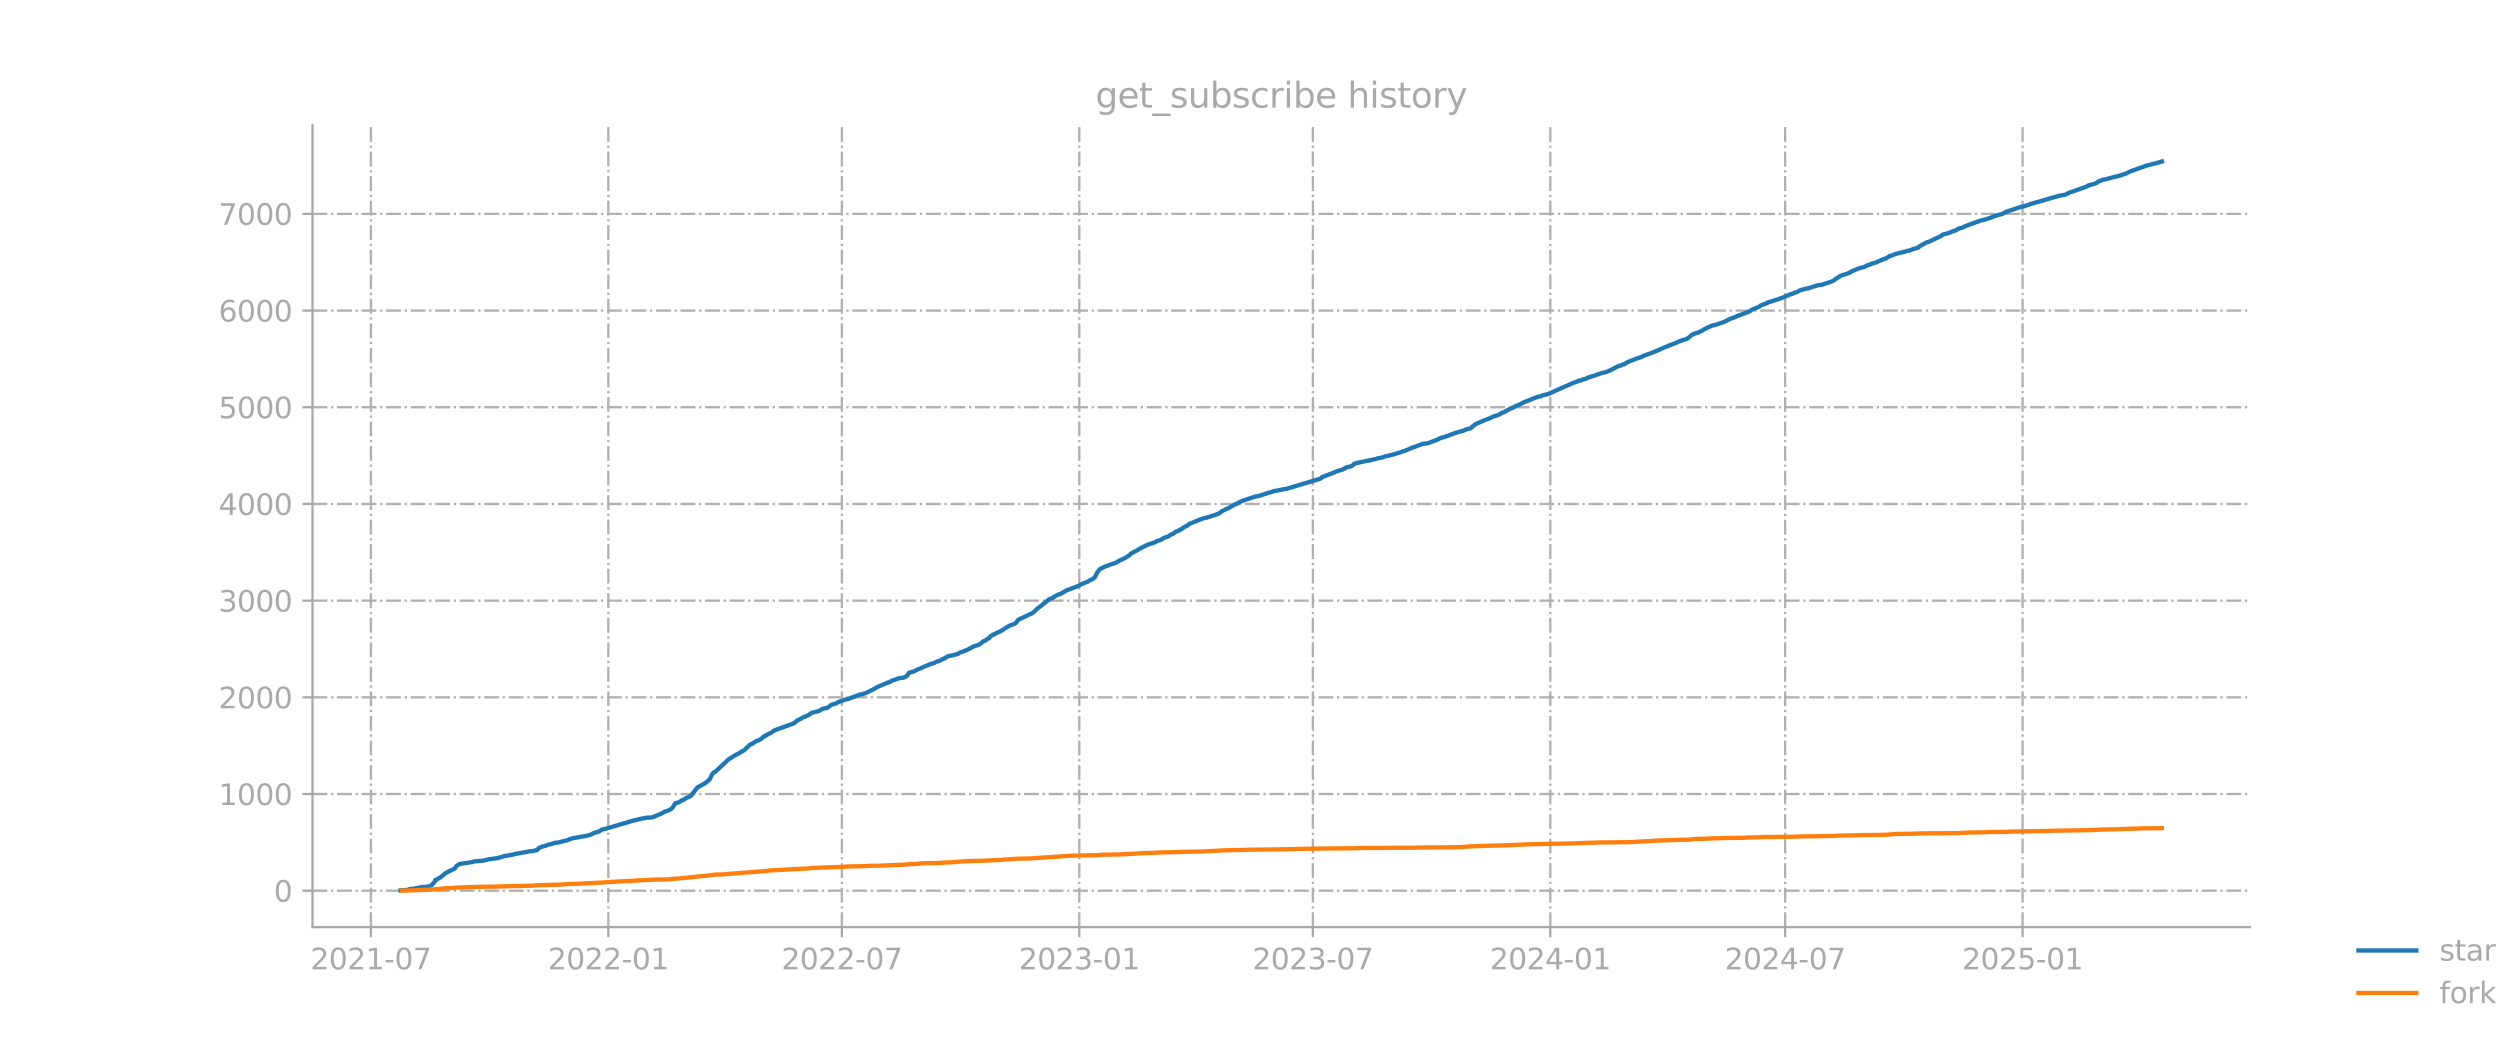 <?xml version="1.0" encoding="utf-8" standalone="no"?>
<!DOCTYPE svg PUBLIC "-//W3C//DTD SVG 1.1//EN"
  "http://www.w3.org/Graphics/SVG/1.1/DTD/svg11.dtd">
<svg xmlns:xlink="http://www.w3.org/1999/xlink" width="864pt" height="360pt" viewBox="0 0 864 360" xmlns="http://www.w3.org/2000/svg" version="1.1">
 <defs>
  <style type="text/css">*{stroke-linejoin: round; stroke-linecap: butt}</style>
 </defs>
 <g id="figure_1">
  <g id="patch_1">
   <path d="M 0 360 
L 864 360 
L 864 0 
L 0 0 
L 0 360 
z
" style="fill: none; opacity: 0"/>
  </g>
  <g id="axes_1">
   <g id="patch_2">
    <path d="M 108 320.4 
L 777.6 320.4 
L 777.6 43.2 
L 108 43.2 
L 108 320.4 
z
" style="fill: none; opacity: 0"/>
   </g>
   <g id="matplotlib.axis_1">
    <g id="xtick_1">
     <g id="line2d_1">
      <path d="M 128.179 320.4 
L 128.179 43.2 
" clip-path="url(#p63f0dd2fdf)" style="fill: none; stroke-dasharray: 5.12,1.28,0.8,1.28; stroke-dashoffset: 0; stroke: #b0b0b0; stroke-width: 0.8"/>
     </g>
     <g id="line2d_2">
      <defs>
       <path id="m0b7cd60c3d" d="M 0 0 
L 0 3.5 
" style="stroke: #a9a9a9; stroke-width: 0.8"/>
      </defs>
      <g>
       <use xlink:href="#m0b7cd60c3d" x="128.179" y="320.4" style="fill: #a9a9a9; stroke: #a9a9a9; stroke-width: 0.8"/>
      </g>
     </g>
     <g id="text_1">
      <!-- 2021-07 -->
      <g style="fill: #a9a9a9" transform="translate(107.288 334.998) scale(0.1 -0.1)">
       <defs>
        <path id="DejaVuSans-32" d="M 1228 531 
L 3431 531 
L 3431 0 
L 469 0 
L 469 531 
Q 828 903 1448 1529 
Q 2069 2156 2228 2338 
Q 2531 2678 2651 2914 
Q 2772 3150 2772 3378 
Q 2772 3750 2511 3984 
Q 2250 4219 1831 4219 
Q 1534 4219 1204 4116 
Q 875 4013 500 3803 
L 500 4441 
Q 881 4594 1212 4672 
Q 1544 4750 1819 4750 
Q 2544 4750 2975 4387 
Q 3406 4025 3406 3419 
Q 3406 3131 3298 2873 
Q 3191 2616 2906 2266 
Q 2828 2175 2409 1742 
Q 1991 1309 1228 531 
z
" transform="scale(0.016)"/>
        <path id="DejaVuSans-30" d="M 2034 4250 
Q 1547 4250 1301 3770 
Q 1056 3291 1056 2328 
Q 1056 1369 1301 889 
Q 1547 409 2034 409 
Q 2525 409 2770 889 
Q 3016 1369 3016 2328 
Q 3016 3291 2770 3770 
Q 2525 4250 2034 4250 
z
M 2034 4750 
Q 2819 4750 3233 4129 
Q 3647 3509 3647 2328 
Q 3647 1150 3233 529 
Q 2819 -91 2034 -91 
Q 1250 -91 836 529 
Q 422 1150 422 2328 
Q 422 3509 836 4129 
Q 1250 4750 2034 4750 
z
" transform="scale(0.016)"/>
        <path id="DejaVuSans-31" d="M 794 531 
L 1825 531 
L 1825 4091 
L 703 3866 
L 703 4441 
L 1819 4666 
L 2450 4666 
L 2450 531 
L 3481 531 
L 3481 0 
L 794 0 
L 794 531 
z
" transform="scale(0.016)"/>
        <path id="DejaVuSans-2d" d="M 313 2009 
L 1997 2009 
L 1997 1497 
L 313 1497 
L 313 2009 
z
" transform="scale(0.016)"/>
        <path id="DejaVuSans-37" d="M 525 4666 
L 3525 4666 
L 3525 4397 
L 1831 0 
L 1172 0 
L 2766 4134 
L 525 4134 
L 525 4666 
z
" transform="scale(0.016)"/>
       </defs>
       <use xlink:href="#DejaVuSans-32"/>
       <use xlink:href="#DejaVuSans-30" transform="translate(63.623 0)"/>
       <use xlink:href="#DejaVuSans-32" transform="translate(127.246 0)"/>
       <use xlink:href="#DejaVuSans-31" transform="translate(190.869 0)"/>
       <use xlink:href="#DejaVuSans-2d" transform="translate(254.492 0)"/>
       <use xlink:href="#DejaVuSans-30" transform="translate(290.576 0)"/>
       <use xlink:href="#DejaVuSans-37" transform="translate(354.199 0)"/>
      </g>
     </g>
    </g>
    <g id="xtick_2">
     <g id="line2d_3">
      <path d="M 210.235 320.4 
L 210.235 43.2 
" clip-path="url(#p63f0dd2fdf)" style="fill: none; stroke-dasharray: 5.12,1.28,0.8,1.28; stroke-dashoffset: 0; stroke: #b0b0b0; stroke-width: 0.8"/>
     </g>
     <g id="line2d_4">
      <g>
       <use xlink:href="#m0b7cd60c3d" x="210.235" y="320.4" style="fill: #a9a9a9; stroke: #a9a9a9; stroke-width: 0.8"/>
      </g>
     </g>
     <g id="text_2">
      <!-- 2022-01 -->
      <g style="fill: #a9a9a9" transform="translate(189.344 334.998) scale(0.1 -0.1)">
       <use xlink:href="#DejaVuSans-32"/>
       <use xlink:href="#DejaVuSans-30" transform="translate(63.623 0)"/>
       <use xlink:href="#DejaVuSans-32" transform="translate(127.246 0)"/>
       <use xlink:href="#DejaVuSans-32" transform="translate(190.869 0)"/>
       <use xlink:href="#DejaVuSans-2d" transform="translate(254.492 0)"/>
       <use xlink:href="#DejaVuSans-30" transform="translate(290.576 0)"/>
       <use xlink:href="#DejaVuSans-31" transform="translate(354.199 0)"/>
      </g>
     </g>
    </g>
    <g id="xtick_3">
     <g id="line2d_5">
      <path d="M 290.953 320.4 
L 290.953 43.2 
" clip-path="url(#p63f0dd2fdf)" style="fill: none; stroke-dasharray: 5.12,1.28,0.8,1.28; stroke-dashoffset: 0; stroke: #b0b0b0; stroke-width: 0.8"/>
     </g>
     <g id="line2d_6">
      <g>
       <use xlink:href="#m0b7cd60c3d" x="290.953" y="320.4" style="fill: #a9a9a9; stroke: #a9a9a9; stroke-width: 0.8"/>
      </g>
     </g>
     <g id="text_3">
      <!-- 2022-07 -->
      <g style="fill: #a9a9a9" transform="translate(270.061 334.998) scale(0.1 -0.1)">
       <use xlink:href="#DejaVuSans-32"/>
       <use xlink:href="#DejaVuSans-30" transform="translate(63.623 0)"/>
       <use xlink:href="#DejaVuSans-32" transform="translate(127.246 0)"/>
       <use xlink:href="#DejaVuSans-32" transform="translate(190.869 0)"/>
       <use xlink:href="#DejaVuSans-2d" transform="translate(254.492 0)"/>
       <use xlink:href="#DejaVuSans-30" transform="translate(290.576 0)"/>
       <use xlink:href="#DejaVuSans-37" transform="translate(354.199 0)"/>
      </g>
     </g>
    </g>
    <g id="xtick_4">
     <g id="line2d_7">
      <path d="M 373.008 320.4 
L 373.008 43.2 
" clip-path="url(#p63f0dd2fdf)" style="fill: none; stroke-dasharray: 5.12,1.28,0.8,1.28; stroke-dashoffset: 0; stroke: #b0b0b0; stroke-width: 0.8"/>
     </g>
     <g id="line2d_8">
      <g>
       <use xlink:href="#m0b7cd60c3d" x="373.008" y="320.4" style="fill: #a9a9a9; stroke: #a9a9a9; stroke-width: 0.8"/>
      </g>
     </g>
     <g id="text_4">
      <!-- 2023-01 -->
      <g style="fill: #a9a9a9" transform="translate(352.117 334.998) scale(0.1 -0.1)">
       <defs>
        <path id="DejaVuSans-33" d="M 2597 2516 
Q 3050 2419 3304 2112 
Q 3559 1806 3559 1356 
Q 3559 666 3084 287 
Q 2609 -91 1734 -91 
Q 1441 -91 1130 -33 
Q 819 25 488 141 
L 488 750 
Q 750 597 1062 519 
Q 1375 441 1716 441 
Q 2309 441 2620 675 
Q 2931 909 2931 1356 
Q 2931 1769 2642 2001 
Q 2353 2234 1838 2234 
L 1294 2234 
L 1294 2753 
L 1863 2753 
Q 2328 2753 2575 2939 
Q 2822 3125 2822 3475 
Q 2822 3834 2567 4026 
Q 2313 4219 1838 4219 
Q 1578 4219 1281 4162 
Q 984 4106 628 3988 
L 628 4550 
Q 988 4650 1302 4700 
Q 1616 4750 1894 4750 
Q 2613 4750 3031 4423 
Q 3450 4097 3450 3541 
Q 3450 3153 3228 2886 
Q 3006 2619 2597 2516 
z
" transform="scale(0.016)"/>
       </defs>
       <use xlink:href="#DejaVuSans-32"/>
       <use xlink:href="#DejaVuSans-30" transform="translate(63.623 0)"/>
       <use xlink:href="#DejaVuSans-32" transform="translate(127.246 0)"/>
       <use xlink:href="#DejaVuSans-33" transform="translate(190.869 0)"/>
       <use xlink:href="#DejaVuSans-2d" transform="translate(254.492 0)"/>
       <use xlink:href="#DejaVuSans-30" transform="translate(290.576 0)"/>
       <use xlink:href="#DejaVuSans-31" transform="translate(354.199 0)"/>
      </g>
     </g>
    </g>
    <g id="xtick_5">
     <g id="line2d_9">
      <path d="M 453.726 320.4 
L 453.726 43.2 
" clip-path="url(#p63f0dd2fdf)" style="fill: none; stroke-dasharray: 5.12,1.28,0.8,1.28; stroke-dashoffset: 0; stroke: #b0b0b0; stroke-width: 0.8"/>
     </g>
     <g id="line2d_10">
      <g>
       <use xlink:href="#m0b7cd60c3d" x="453.726" y="320.4" style="fill: #a9a9a9; stroke: #a9a9a9; stroke-width: 0.8"/>
      </g>
     </g>
     <g id="text_5">
      <!-- 2023-07 -->
      <g style="fill: #a9a9a9" transform="translate(432.834 334.998) scale(0.1 -0.1)">
       <use xlink:href="#DejaVuSans-32"/>
       <use xlink:href="#DejaVuSans-30" transform="translate(63.623 0)"/>
       <use xlink:href="#DejaVuSans-32" transform="translate(127.246 0)"/>
       <use xlink:href="#DejaVuSans-33" transform="translate(190.869 0)"/>
       <use xlink:href="#DejaVuSans-2d" transform="translate(254.492 0)"/>
       <use xlink:href="#DejaVuSans-30" transform="translate(290.576 0)"/>
       <use xlink:href="#DejaVuSans-37" transform="translate(354.199 0)"/>
      </g>
     </g>
    </g>
    <g id="xtick_6">
     <g id="line2d_11">
      <path d="M 535.781 320.4 
L 535.781 43.2 
" clip-path="url(#p63f0dd2fdf)" style="fill: none; stroke-dasharray: 5.12,1.28,0.8,1.28; stroke-dashoffset: 0; stroke: #b0b0b0; stroke-width: 0.8"/>
     </g>
     <g id="line2d_12">
      <g>
       <use xlink:href="#m0b7cd60c3d" x="535.781" y="320.4" style="fill: #a9a9a9; stroke: #a9a9a9; stroke-width: 0.8"/>
      </g>
     </g>
     <g id="text_6">
      <!-- 2024-01 -->
      <g style="fill: #a9a9a9" transform="translate(514.89 334.998) scale(0.1 -0.1)">
       <defs>
        <path id="DejaVuSans-34" d="M 2419 4116 
L 825 1625 
L 2419 1625 
L 2419 4116 
z
M 2253 4666 
L 3047 4666 
L 3047 1625 
L 3713 1625 
L 3713 1100 
L 3047 1100 
L 3047 0 
L 2419 0 
L 2419 1100 
L 313 1100 
L 313 1709 
L 2253 4666 
z
" transform="scale(0.016)"/>
       </defs>
       <use xlink:href="#DejaVuSans-32"/>
       <use xlink:href="#DejaVuSans-30" transform="translate(63.623 0)"/>
       <use xlink:href="#DejaVuSans-32" transform="translate(127.246 0)"/>
       <use xlink:href="#DejaVuSans-34" transform="translate(190.869 0)"/>
       <use xlink:href="#DejaVuSans-2d" transform="translate(254.492 0)"/>
       <use xlink:href="#DejaVuSans-30" transform="translate(290.576 0)"/>
       <use xlink:href="#DejaVuSans-31" transform="translate(354.199 0)"/>
      </g>
     </g>
    </g>
    <g id="xtick_7">
     <g id="line2d_13">
      <path d="M 616.945 320.4 
L 616.945 43.2 
" clip-path="url(#p63f0dd2fdf)" style="fill: none; stroke-dasharray: 5.12,1.28,0.8,1.28; stroke-dashoffset: 0; stroke: #b0b0b0; stroke-width: 0.8"/>
     </g>
     <g id="line2d_14">
      <g>
       <use xlink:href="#m0b7cd60c3d" x="616.945" y="320.4" style="fill: #a9a9a9; stroke: #a9a9a9; stroke-width: 0.8"/>
      </g>
     </g>
     <g id="text_7">
      <!-- 2024-07 -->
      <g style="fill: #a9a9a9" transform="translate(596.054 334.998) scale(0.1 -0.1)">
       <use xlink:href="#DejaVuSans-32"/>
       <use xlink:href="#DejaVuSans-30" transform="translate(63.623 0)"/>
       <use xlink:href="#DejaVuSans-32" transform="translate(127.246 0)"/>
       <use xlink:href="#DejaVuSans-34" transform="translate(190.869 0)"/>
       <use xlink:href="#DejaVuSans-2d" transform="translate(254.492 0)"/>
       <use xlink:href="#DejaVuSans-30" transform="translate(290.576 0)"/>
       <use xlink:href="#DejaVuSans-37" transform="translate(354.199 0)"/>
      </g>
     </g>
    </g>
    <g id="xtick_8">
     <g id="line2d_15">
      <path d="M 699.001 320.4 
L 699.001 43.2 
" clip-path="url(#p63f0dd2fdf)" style="fill: none; stroke-dasharray: 5.12,1.28,0.8,1.28; stroke-dashoffset: 0; stroke: #b0b0b0; stroke-width: 0.8"/>
     </g>
     <g id="line2d_16">
      <g>
       <use xlink:href="#m0b7cd60c3d" x="699.001" y="320.4" style="fill: #a9a9a9; stroke: #a9a9a9; stroke-width: 0.8"/>
      </g>
     </g>
     <g id="text_8">
      <!-- 2025-01 -->
      <g style="fill: #a9a9a9" transform="translate(678.109 334.998) scale(0.1 -0.1)">
       <defs>
        <path id="DejaVuSans-35" d="M 691 4666 
L 3169 4666 
L 3169 4134 
L 1269 4134 
L 1269 2991 
Q 1406 3038 1543 3061 
Q 1681 3084 1819 3084 
Q 2600 3084 3056 2656 
Q 3513 2228 3513 1497 
Q 3513 744 3044 326 
Q 2575 -91 1722 -91 
Q 1428 -91 1123 -41 
Q 819 9 494 109 
L 494 744 
Q 775 591 1075 516 
Q 1375 441 1709 441 
Q 2250 441 2565 725 
Q 2881 1009 2881 1497 
Q 2881 1984 2565 2268 
Q 2250 2553 1709 2553 
Q 1456 2553 1204 2497 
Q 953 2441 691 2322 
L 691 4666 
z
" transform="scale(0.016)"/>
       </defs>
       <use xlink:href="#DejaVuSans-32"/>
       <use xlink:href="#DejaVuSans-30" transform="translate(63.623 0)"/>
       <use xlink:href="#DejaVuSans-32" transform="translate(127.246 0)"/>
       <use xlink:href="#DejaVuSans-35" transform="translate(190.869 0)"/>
       <use xlink:href="#DejaVuSans-2d" transform="translate(254.492 0)"/>
       <use xlink:href="#DejaVuSans-30" transform="translate(290.576 0)"/>
       <use xlink:href="#DejaVuSans-31" transform="translate(354.199 0)"/>
      </g>
     </g>
    </g>
   </g>
   <g id="matplotlib.axis_2">
    <g id="ytick_1">
     <g id="line2d_17">
      <path d="M 108 307.833 
L 777.6 307.833 
" clip-path="url(#p63f0dd2fdf)" style="fill: none; stroke-dasharray: 5.12,1.28,0.8,1.28; stroke-dashoffset: 0; stroke: #b0b0b0; stroke-width: 0.8"/>
     </g>
     <g id="line2d_18">
      <defs>
       <path id="mf6970f7ea4" d="M 0 0 
L -3.5 0 
" style="stroke: #a9a9a9; stroke-width: 0.8"/>
      </defs>
      <g>
       <use xlink:href="#mf6970f7ea4" x="108" y="307.833" style="fill: #a9a9a9; stroke: #a9a9a9; stroke-width: 0.8"/>
      </g>
     </g>
     <g id="text_9">
      <!-- 0 -->
      <g style="fill: #a9a9a9" transform="translate(94.638 311.633) scale(0.1 -0.1)">
       <use xlink:href="#DejaVuSans-30"/>
      </g>
     </g>
    </g>
    <g id="ytick_2">
     <g id="line2d_19">
      <path d="M 108 274.416 
L 777.6 274.416 
" clip-path="url(#p63f0dd2fdf)" style="fill: none; stroke-dasharray: 5.12,1.28,0.8,1.28; stroke-dashoffset: 0; stroke: #b0b0b0; stroke-width: 0.8"/>
     </g>
     <g id="line2d_20">
      <g>
       <use xlink:href="#mf6970f7ea4" x="108" y="274.416" style="fill: #a9a9a9; stroke: #a9a9a9; stroke-width: 0.8"/>
      </g>
     </g>
     <g id="text_10">
      <!-- 1000 -->
      <g style="fill: #a9a9a9" transform="translate(75.55 278.215) scale(0.1 -0.1)">
       <use xlink:href="#DejaVuSans-31"/>
       <use xlink:href="#DejaVuSans-30" transform="translate(63.623 0)"/>
       <use xlink:href="#DejaVuSans-30" transform="translate(127.246 0)"/>
       <use xlink:href="#DejaVuSans-30" transform="translate(190.869 0)"/>
      </g>
     </g>
    </g>
    <g id="ytick_3">
     <g id="line2d_21">
      <path d="M 108 240.999 
L 777.6 240.999 
" clip-path="url(#p63f0dd2fdf)" style="fill: none; stroke-dasharray: 5.12,1.28,0.8,1.28; stroke-dashoffset: 0; stroke: #b0b0b0; stroke-width: 0.8"/>
     </g>
     <g id="line2d_22">
      <g>
       <use xlink:href="#mf6970f7ea4" x="108" y="240.999" style="fill: #a9a9a9; stroke: #a9a9a9; stroke-width: 0.8"/>
      </g>
     </g>
     <g id="text_11">
      <!-- 2000 -->
      <g style="fill: #a9a9a9" transform="translate(75.55 244.798) scale(0.1 -0.1)">
       <use xlink:href="#DejaVuSans-32"/>
       <use xlink:href="#DejaVuSans-30" transform="translate(63.623 0)"/>
       <use xlink:href="#DejaVuSans-30" transform="translate(127.246 0)"/>
       <use xlink:href="#DejaVuSans-30" transform="translate(190.869 0)"/>
      </g>
     </g>
    </g>
    <g id="ytick_4">
     <g id="line2d_23">
      <path d="M 108 207.581 
L 777.6 207.581 
" clip-path="url(#p63f0dd2fdf)" style="fill: none; stroke-dasharray: 5.12,1.28,0.8,1.28; stroke-dashoffset: 0; stroke: #b0b0b0; stroke-width: 0.8"/>
     </g>
     <g id="line2d_24">
      <g>
       <use xlink:href="#mf6970f7ea4" x="108" y="207.581" style="fill: #a9a9a9; stroke: #a9a9a9; stroke-width: 0.8"/>
      </g>
     </g>
     <g id="text_12">
      <!-- 3000 -->
      <g style="fill: #a9a9a9" transform="translate(75.55 211.381) scale(0.1 -0.1)">
       <use xlink:href="#DejaVuSans-33"/>
       <use xlink:href="#DejaVuSans-30" transform="translate(63.623 0)"/>
       <use xlink:href="#DejaVuSans-30" transform="translate(127.246 0)"/>
       <use xlink:href="#DejaVuSans-30" transform="translate(190.869 0)"/>
      </g>
     </g>
    </g>
    <g id="ytick_5">
     <g id="line2d_25">
      <path d="M 108 174.164 
L 777.6 174.164 
" clip-path="url(#p63f0dd2fdf)" style="fill: none; stroke-dasharray: 5.12,1.28,0.8,1.28; stroke-dashoffset: 0; stroke: #b0b0b0; stroke-width: 0.8"/>
     </g>
     <g id="line2d_26">
      <g>
       <use xlink:href="#mf6970f7ea4" x="108" y="174.164" style="fill: #a9a9a9; stroke: #a9a9a9; stroke-width: 0.8"/>
      </g>
     </g>
     <g id="text_13">
      <!-- 4000 -->
      <g style="fill: #a9a9a9" transform="translate(75.55 177.963) scale(0.1 -0.1)">
       <use xlink:href="#DejaVuSans-34"/>
       <use xlink:href="#DejaVuSans-30" transform="translate(63.623 0)"/>
       <use xlink:href="#DejaVuSans-30" transform="translate(127.246 0)"/>
       <use xlink:href="#DejaVuSans-30" transform="translate(190.869 0)"/>
      </g>
     </g>
    </g>
    <g id="ytick_6">
     <g id="line2d_27">
      <path d="M 108 140.747 
L 777.6 140.747 
" clip-path="url(#p63f0dd2fdf)" style="fill: none; stroke-dasharray: 5.12,1.28,0.8,1.28; stroke-dashoffset: 0; stroke: #b0b0b0; stroke-width: 0.8"/>
     </g>
     <g id="line2d_28">
      <g>
       <use xlink:href="#mf6970f7ea4" x="108" y="140.747" style="fill: #a9a9a9; stroke: #a9a9a9; stroke-width: 0.8"/>
      </g>
     </g>
     <g id="text_14">
      <!-- 5000 -->
      <g style="fill: #a9a9a9" transform="translate(75.55 144.546) scale(0.1 -0.1)">
       <use xlink:href="#DejaVuSans-35"/>
       <use xlink:href="#DejaVuSans-30" transform="translate(63.623 0)"/>
       <use xlink:href="#DejaVuSans-30" transform="translate(127.246 0)"/>
       <use xlink:href="#DejaVuSans-30" transform="translate(190.869 0)"/>
      </g>
     </g>
    </g>
    <g id="ytick_7">
     <g id="line2d_29">
      <path d="M 108 107.33 
L 777.6 107.33 
" clip-path="url(#p63f0dd2fdf)" style="fill: none; stroke-dasharray: 5.12,1.28,0.8,1.28; stroke-dashoffset: 0; stroke: #b0b0b0; stroke-width: 0.8"/>
     </g>
     <g id="line2d_30">
      <g>
       <use xlink:href="#mf6970f7ea4" x="108" y="107.33" style="fill: #a9a9a9; stroke: #a9a9a9; stroke-width: 0.8"/>
      </g>
     </g>
     <g id="text_15">
      <!-- 6000 -->
      <g style="fill: #a9a9a9" transform="translate(75.55 111.129) scale(0.1 -0.1)">
       <defs>
        <path id="DejaVuSans-36" d="M 2113 2584 
Q 1688 2584 1439 2293 
Q 1191 2003 1191 1497 
Q 1191 994 1439 701 
Q 1688 409 2113 409 
Q 2538 409 2786 701 
Q 3034 994 3034 1497 
Q 3034 2003 2786 2293 
Q 2538 2584 2113 2584 
z
M 3366 4563 
L 3366 3988 
Q 3128 4100 2886 4159 
Q 2644 4219 2406 4219 
Q 1781 4219 1451 3797 
Q 1122 3375 1075 2522 
Q 1259 2794 1537 2939 
Q 1816 3084 2150 3084 
Q 2853 3084 3261 2657 
Q 3669 2231 3669 1497 
Q 3669 778 3244 343 
Q 2819 -91 2113 -91 
Q 1303 -91 875 529 
Q 447 1150 447 2328 
Q 447 3434 972 4092 
Q 1497 4750 2381 4750 
Q 2619 4750 2861 4703 
Q 3103 4656 3366 4563 
z
" transform="scale(0.016)"/>
       </defs>
       <use xlink:href="#DejaVuSans-36"/>
       <use xlink:href="#DejaVuSans-30" transform="translate(63.623 0)"/>
       <use xlink:href="#DejaVuSans-30" transform="translate(127.246 0)"/>
       <use xlink:href="#DejaVuSans-30" transform="translate(190.869 0)"/>
      </g>
     </g>
    </g>
    <g id="ytick_8">
     <g id="line2d_31">
      <path d="M 108 73.912 
L 777.6 73.912 
" clip-path="url(#p63f0dd2fdf)" style="fill: none; stroke-dasharray: 5.12,1.28,0.8,1.28; stroke-dashoffset: 0; stroke: #b0b0b0; stroke-width: 0.8"/>
     </g>
     <g id="line2d_32">
      <g>
       <use xlink:href="#mf6970f7ea4" x="108" y="73.912" style="fill: #a9a9a9; stroke: #a9a9a9; stroke-width: 0.8"/>
      </g>
     </g>
     <g id="text_16">
      <!-- 7000 -->
      <g style="fill: #a9a9a9" transform="translate(75.55 77.711) scale(0.1 -0.1)">
       <use xlink:href="#DejaVuSans-37"/>
       <use xlink:href="#DejaVuSans-30" transform="translate(63.623 0)"/>
       <use xlink:href="#DejaVuSans-30" transform="translate(127.246 0)"/>
       <use xlink:href="#DejaVuSans-30" transform="translate(190.869 0)"/>
      </g>
     </g>
    </g>
   </g>
   <g id="line2d_33">
    <path d="M 138.436 307.733 
L 141.112 307.499 
L 141.558 307.299 
L 143.342 307.065 
L 145.126 306.697 
L 146.018 306.564 
L 148.247 306.363 
L 149.139 305.995 
L 149.585 305.394 
L 150.031 305.093 
L 150.477 304.091 
L 150.923 304.024 
L 151.369 303.656 
L 152.261 303.188 
L 154.045 301.718 
L 155.829 300.816 
L 157.166 300.181 
L 157.612 299.446 
L 158.504 298.777 
L 158.95 298.577 
L 163.41 297.908 
L 163.856 297.708 
L 166.977 297.441 
L 168.761 297.006 
L 172.329 296.505 
L 172.775 296.271 
L 173.221 296.204 
L 174.113 295.903 
L 177.234 295.369 
L 178.126 295.101 
L 182.14 294.4 
L 183.032 294.199 
L 183.924 294.166 
L 185.707 293.731 
L 186.153 293.096 
L 187.491 292.562 
L 188.829 292.194 
L 189.275 291.96 
L 190.167 291.793 
L 191.951 291.258 
L 192.843 291.192 
L 193.735 290.958 
L 195.518 290.49 
L 195.964 290.456 
L 196.856 290.022 
L 197.302 289.955 
L 197.748 289.721 
L 202.654 288.886 
L 204.438 288.351 
L 204.884 288.05 
L 207.113 287.315 
L 208.005 286.68 
L 209.343 286.413 
L 219.154 283.506 
L 219.6 283.472 
L 220.938 283.071 
L 221.384 283.071 
L 221.83 282.871 
L 222.722 282.77 
L 223.168 282.603 
L 224.951 282.537 
L 225.843 282.369 
L 226.735 281.902 
L 228.073 281.4 
L 228.965 280.932 
L 229.857 280.465 
L 230.749 280.164 
L 231.195 280.03 
L 232.087 279.462 
L 232.533 278.961 
L 233.425 277.557 
L 233.871 277.424 
L 234.316 277.424 
L 235.654 276.622 
L 236.1 276.388 
L 236.546 276.287 
L 236.992 275.853 
L 237.884 275.485 
L 238.776 275.051 
L 241.006 272.144 
L 243.682 270.673 
L 244.573 269.938 
L 245.019 269.637 
L 245.465 269.002 
L 245.911 267.967 
L 246.357 267.265 
L 246.803 266.897 
L 247.249 266.697 
L 250.817 263.355 
L 251.709 262.52 
L 254.384 260.815 
L 254.83 260.648 
L 256.614 259.579 
L 257.06 259.378 
L 259.29 257.306 
L 260.182 256.939 
L 261.074 256.304 
L 261.52 256.037 
L 261.966 255.97 
L 263.303 255.201 
L 263.749 254.7 
L 265.979 253.463 
L 266.425 253.296 
L 267.763 252.361 
L 274.452 249.955 
L 275.344 249.119 
L 276.682 248.451 
L 277.574 247.883 
L 278.466 247.615 
L 278.912 247.315 
L 279.358 247.181 
L 280.696 246.279 
L 282.925 245.777 
L 284.263 244.975 
L 285.601 244.675 
L 286.047 244.574 
L 287.385 243.538 
L 289.169 243.037 
L 289.615 242.67 
L 292.291 241.734 
L 293.182 241.567 
L 294.074 241.199 
L 297.196 240.03 
L 298.088 239.896 
L 299.426 239.428 
L 301.656 238.325 
L 303.439 237.323 
L 307.007 235.819 
L 307.453 235.752 
L 308.345 235.184 
L 309.237 234.95 
L 310.575 234.416 
L 312.358 234.182 
L 313.25 233.714 
L 313.696 233.313 
L 314.142 232.511 
L 315.926 232.01 
L 317.264 231.308 
L 318.156 231.007 
L 319.048 230.539 
L 321.723 229.436 
L 322.615 229.236 
L 323.507 228.768 
L 323.953 228.568 
L 324.399 228.501 
L 326.629 227.398 
L 327.521 226.83 
L 328.859 226.562 
L 331.089 225.994 
L 331.534 225.627 
L 332.426 225.326 
L 334.656 224.424 
L 335.102 224.09 
L 335.548 223.923 
L 336.44 223.421 
L 338.224 222.853 
L 339.116 222.285 
L 339.562 221.817 
L 340.008 221.55 
L 340.454 221.45 
L 341.345 220.714 
L 341.791 220.648 
L 342.237 219.912 
L 342.683 219.712 
L 343.129 219.344 
L 343.575 219.278 
L 344.467 218.709 
L 345.359 218.409 
L 345.805 218.074 
L 346.251 217.907 
L 348.035 216.704 
L 349.373 216.003 
L 350.265 215.769 
L 351.156 215.267 
L 351.602 214.499 
L 352.494 213.831 
L 352.94 213.73 
L 355.616 212.427 
L 356.508 212.059 
L 357.4 211.424 
L 358.292 210.522 
L 362.305 207.381 
L 362.751 207.013 
L 363.643 206.713 
L 364.535 206.111 
L 365.873 205.409 
L 366.319 205.343 
L 367.657 204.607 
L 368.549 204.039 
L 373.008 202.368 
L 373.454 202.001 
L 375.238 201.299 
L 375.684 201.165 
L 376.576 200.564 
L 377.468 200.196 
L 378.36 199.561 
L 379.252 197.757 
L 380.143 196.687 
L 381.481 195.986 
L 382.373 195.618 
L 382.819 195.551 
L 383.265 195.284 
L 385.495 194.549 
L 385.941 194.348 
L 386.833 193.747 
L 388.171 193.179 
L 389.063 192.677 
L 389.954 192.143 
L 390.4 191.842 
L 390.846 191.341 
L 392.184 190.572 
L 392.63 190.405 
L 393.522 189.87 
L 395.306 188.868 
L 395.752 188.768 
L 396.198 188.4 
L 399.319 187.364 
L 399.765 187.03 
L 400.657 186.762 
L 401.549 186.395 
L 401.995 186.027 
L 403.779 185.392 
L 404.671 184.757 
L 405.563 184.39 
L 406.455 183.688 
L 407.347 183.421 
L 407.793 183.02 
L 408.239 182.953 
L 409.13 182.251 
L 410.022 181.783 
L 410.468 181.583 
L 410.914 181.115 
L 414.036 179.845 
L 414.928 179.444 
L 416.266 179.01 
L 417.158 178.876 
L 417.604 178.675 
L 418.05 178.609 
L 418.941 178.208 
L 419.387 178.174 
L 421.171 177.506 
L 422.509 176.537 
L 422.955 176.37 
L 423.847 175.868 
L 424.293 175.735 
L 426.969 174.231 
L 427.415 174.131 
L 428.752 173.329 
L 430.09 172.861 
L 430.982 172.56 
L 432.766 171.959 
L 433.658 171.658 
L 435.442 171.29 
L 435.888 171.09 
L 436.78 170.856 
L 437.226 170.655 
L 437.672 170.588 
L 438.117 170.355 
L 439.009 170.187 
L 440.347 169.686 
L 441.239 169.586 
L 442.577 169.285 
L 444.807 168.884 
L 456.402 165.409 
L 456.848 164.941 
L 457.739 164.573 
L 461.307 163.203 
L 461.753 162.936 
L 463.091 162.535 
L 463.983 162.301 
L 464.429 162 
L 464.875 161.9 
L 465.321 161.499 
L 466.659 161.232 
L 467.55 160.797 
L 467.996 160.263 
L 469.78 159.828 
L 472.902 159.16 
L 473.348 159.16 
L 473.794 158.959 
L 475.578 158.625 
L 476.024 158.425 
L 477.807 158.09 
L 478.699 157.723 
L 479.591 157.556 
L 481.821 156.988 
L 483.605 156.42 
L 484.051 156.319 
L 484.497 156.085 
L 485.389 155.851 
L 486.281 155.484 
L 487.172 155.15 
L 487.618 154.849 
L 488.51 154.582 
L 491.632 153.412 
L 493.416 153.178 
L 496.983 151.875 
L 497.429 151.541 
L 497.875 151.44 
L 498.321 151.206 
L 498.767 151.173 
L 503.673 149.402 
L 505.902 148.8 
L 506.794 148.366 
L 508.132 148.065 
L 509.916 146.595 
L 511.7 145.826 
L 512.592 145.425 
L 515.268 144.389 
L 515.713 144.089 
L 517.943 143.353 
L 519.281 142.585 
L 519.727 142.485 
L 521.511 141.482 
L 523.295 140.68 
L 523.741 140.346 
L 524.633 140.045 
L 526.862 138.909 
L 528.2 138.441 
L 529.984 137.706 
L 531.322 137.205 
L 531.768 137.038 
L 532.66 136.904 
L 533.106 136.603 
L 534.89 136.235 
L 535.781 135.868 
L 537.565 135.032 
L 543.809 132.292 
L 545.146 131.858 
L 545.592 131.557 
L 546.484 131.457 
L 546.93 131.156 
L 547.822 130.989 
L 548.714 130.555 
L 549.16 130.354 
L 550.052 130.12 
L 550.944 129.853 
L 552.282 129.352 
L 553.62 128.917 
L 554.957 128.616 
L 556.741 127.881 
L 557.633 127.38 
L 559.417 126.478 
L 560.309 126.277 
L 560.755 126.01 
L 561.201 125.91 
L 562.539 125.141 
L 563.431 124.773 
L 565.214 124.072 
L 567.444 123.303 
L 568.336 122.835 
L 570.566 122.067 
L 573.242 120.964 
L 575.025 120.128 
L 579.485 118.391 
L 580.377 117.956 
L 580.823 117.856 
L 581.269 117.622 
L 583.053 117.121 
L 584.836 115.65 
L 585.282 115.517 
L 585.728 115.249 
L 587.066 114.882 
L 587.512 114.548 
L 587.958 114.447 
L 588.85 113.879 
L 590.188 113.178 
L 591.08 112.81 
L 591.526 112.576 
L 592.864 112.275 
L 595.093 111.507 
L 595.985 111.206 
L 597.323 110.504 
L 598.215 110.07 
L 599.107 109.836 
L 600.445 109.201 
L 604.458 107.697 
L 605.796 106.862 
L 606.242 106.761 
L 607.134 106.327 
L 608.026 105.993 
L 608.472 105.592 
L 609.364 105.224 
L 610.702 104.756 
L 611.148 104.389 
L 611.594 104.355 
L 612.486 104.088 
L 613.377 103.787 
L 613.823 103.587 
L 614.269 103.52 
L 615.607 103.019 
L 616.945 102.517 
L 618.729 101.715 
L 619.621 101.481 
L 620.067 101.214 
L 620.959 100.98 
L 622.297 100.212 
L 622.742 100.178 
L 624.08 99.744 
L 624.972 99.677 
L 625.864 99.309 
L 628.54 98.507 
L 629.432 98.474 
L 632.999 97.304 
L 633.891 96.836 
L 634.337 96.435 
L 635.675 95.633 
L 636.121 95.299 
L 637.459 94.865 
L 638.351 94.598 
L 638.797 94.364 
L 639.243 94.263 
L 639.689 93.896 
L 642.364 92.76 
L 644.148 92.292 
L 645.04 91.891 
L 645.486 91.657 
L 646.378 91.389 
L 646.824 91.122 
L 647.716 90.955 
L 651.284 89.418 
L 651.729 89.351 
L 653.067 88.482 
L 653.513 88.415 
L 655.297 87.714 
L 657.081 87.279 
L 657.527 87.212 
L 657.973 87.012 
L 658.419 86.978 
L 659.311 86.678 
L 659.757 86.644 
L 661.095 86.11 
L 662.878 85.575 
L 663.77 84.906 
L 665.554 83.904 
L 666.892 83.436 
L 670.46 81.732 
L 670.905 81.498 
L 671.351 81.097 
L 673.581 80.495 
L 674.919 79.894 
L 675.811 79.66 
L 676.257 79.426 
L 676.703 79.058 
L 678.487 78.591 
L 678.933 78.256 
L 684.73 76.151 
L 685.622 75.984 
L 687.852 75.282 
L 688.744 74.915 
L 689.636 74.581 
L 690.527 74.347 
L 690.973 74.146 
L 691.419 74.146 
L 692.311 73.779 
L 693.203 73.244 
L 696.325 72.208 
L 698.109 71.606 
L 699.447 71.306 
L 700.784 70.871 
L 701.23 70.771 
L 701.676 70.47 
L 702.568 70.27 
L 711.487 67.697 
L 713.717 67.296 
L 714.609 66.861 
L 715.501 66.427 
L 716.839 66.026 
L 721.298 64.388 
L 721.744 64.054 
L 723.082 63.753 
L 723.974 63.486 
L 724.866 63.052 
L 725.312 62.651 
L 726.204 62.383 
L 726.65 62.116 
L 727.542 62.016 
L 730.663 61.147 
L 732.001 60.879 
L 734.677 60.011 
L 736.461 59.142 
L 741.812 57.237 
L 745.38 56.335 
L 747.164 55.8 
L 747.164 55.8 
" clip-path="url(#p63f0dd2fdf)" style="fill: none; stroke: #1f77b4; stroke-width: 1.5; stroke-linecap: square"/>
   </g>
   <g id="line2d_34">
    <path d="M 138.882 307.8 
L 142.896 307.7 
L 146.464 307.533 
L 148.247 307.533 
L 148.693 307.399 
L 150.923 307.299 
L 153.599 306.998 
L 156.275 306.898 
L 157.166 306.797 
L 160.288 306.664 
L 163.41 306.564 
L 165.64 306.497 
L 171.437 306.396 
L 173.667 306.33 
L 177.68 306.229 
L 179.464 306.196 
L 183.924 306.096 
L 185.707 305.929 
L 187.491 305.895 
L 190.167 305.795 
L 191.951 305.762 
L 194.181 305.695 
L 195.964 305.528 
L 199.978 305.427 
L 200.87 305.361 
L 202.654 305.26 
L 205.329 305.16 
L 207.113 305.06 
L 215.14 304.559 
L 218.262 304.458 
L 219.6 304.325 
L 221.83 304.224 
L 226.289 303.99 
L 230.749 303.924 
L 232.533 303.723 
L 234.316 303.623 
L 239.222 303.155 
L 242.344 302.787 
L 243.682 302.721 
L 247.249 302.253 
L 249.925 302.186 
L 251.263 302.052 
L 252.601 301.952 
L 265.087 300.983 
L 265.979 300.816 
L 268.655 300.716 
L 275.79 300.281 
L 278.912 300.181 
L 280.696 299.98 
L 282.925 299.88 
L 285.601 299.78 
L 287.831 299.68 
L 289.615 299.646 
L 291.845 299.579 
L 292.736 299.446 
L 298.98 299.345 
L 299.872 299.245 
L 305.223 299.145 
L 309.237 298.944 
L 312.358 298.844 
L 314.142 298.644 
L 317.264 298.543 
L 318.156 298.376 
L 320.386 298.309 
L 324.845 298.243 
L 326.629 298.076 
L 328.413 298.042 
L 329.751 297.942 
L 331.534 297.775 
L 335.994 297.541 
L 340.454 297.441 
L 344.467 297.24 
L 345.805 297.207 
L 346.697 297.073 
L 348.927 296.973 
L 349.819 296.906 
L 350.71 296.839 
L 351.602 296.772 
L 355.616 296.705 
L 356.954 296.605 
L 368.995 295.803 
L 371.224 295.703 
L 373.454 295.636 
L 379.698 295.536 
L 380.589 295.402 
L 386.833 295.302 
L 391.292 295.068 
L 392.184 295.035 
L 393.076 294.934 
L 395.306 294.834 
L 397.536 294.767 
L 399.765 294.667 
L 401.995 294.6 
L 406.009 294.5 
L 408.685 294.4 
L 414.928 294.299 
L 419.833 294.032 
L 421.617 293.965 
L 422.955 293.865 
L 429.198 293.765 
L 431.874 293.664 
L 439.901 293.564 
L 441.685 293.531 
L 447.037 293.464 
L 447.928 293.397 
L 454.172 293.297 
L 455.956 293.263 
L 467.55 293.163 
L 470.226 293.063 
L 488.956 292.963 
L 491.186 292.896 
L 502.781 292.829 
L 503.673 292.762 
L 505.902 292.695 
L 507.24 292.562 
L 509.916 292.461 
L 513.038 292.328 
L 517.051 292.228 
L 519.281 292.161 
L 522.403 292.06 
L 525.97 291.893 
L 528.2 291.793 
L 529.984 291.76 
L 533.998 291.659 
L 535.781 291.626 
L 541.579 291.526 
L 543.363 291.492 
L 545.592 291.392 
L 548.268 291.292 
L 551.39 291.225 
L 552.282 291.158 
L 562.985 291.058 
L 568.782 290.724 
L 571.012 290.657 
L 571.904 290.557 
L 572.796 290.49 
L 576.363 290.39 
L 579.039 290.289 
L 583.499 290.189 
L 585.728 289.955 
L 590.188 289.855 
L 591.08 289.755 
L 595.539 289.654 
L 597.769 289.588 
L 602.675 289.554 
L 603.566 289.454 
L 608.472 289.354 
L 609.364 289.287 
L 619.175 289.187 
L 621.851 289.086 
L 628.54 288.986 
L 630.324 288.953 
L 634.337 288.886 
L 635.229 288.786 
L 641.027 288.685 
L 643.256 288.618 
L 651.284 288.518 
L 652.621 288.418 
L 653.959 288.318 
L 655.297 288.217 
L 661.986 288.117 
L 664.662 288.017 
L 676.703 287.917 
L 680.716 287.716 
L 686.068 287.616 
L 686.96 287.549 
L 693.649 287.482 
L 694.541 287.415 
L 699.447 287.315 
L 701.23 287.282 
L 707.474 287.182 
L 710.149 287.081 
L 717.731 286.981 
L 719.514 286.948 
L 723.528 286.847 
L 727.096 286.68 
L 732.001 286.58 
L 735.123 286.446 
L 739.136 286.346 
L 740.028 286.279 
L 747.164 286.212 
L 747.164 286.212 
" clip-path="url(#p63f0dd2fdf)" style="fill: none; stroke: #ff7f0e; stroke-width: 1.5; stroke-linecap: square"/>
   </g>
   <g id="patch_3">
    <path d="M 108 320.4 
L 108 43.2 
" style="fill: none; stroke: #a9a9a9; stroke-width: 0.8; stroke-linejoin: miter; stroke-linecap: square"/>
   </g>
   <g id="patch_4">
    <path d="M 777.6 320.4 
L 777.6 43.2 
" style="fill: none"/>
   </g>
   <g id="patch_5">
    <path d="M 108 320.4 
L 777.6 320.4 
" style="fill: none; stroke: #a9a9a9; stroke-width: 0.8; stroke-linejoin: miter; stroke-linecap: square"/>
   </g>
   <g id="patch_6">
    <path d="M 108 43.2 
L 777.6 43.2 
" style="fill: none"/>
   </g>
   <g id="text_17">
    <!-- get_subscribe history -->
    <g style="fill: #a9a9a9" transform="translate(378.608 37.2) scale(0.12 -0.12)">
     <defs>
      <path id="DejaVuSans-67" d="M 2906 1791 
Q 2906 2416 2648 2759 
Q 2391 3103 1925 3103 
Q 1463 3103 1205 2759 
Q 947 2416 947 1791 
Q 947 1169 1205 825 
Q 1463 481 1925 481 
Q 2391 481 2648 825 
Q 2906 1169 2906 1791 
z
M 3481 434 
Q 3481 -459 3084 -895 
Q 2688 -1331 1869 -1331 
Q 1566 -1331 1297 -1286 
Q 1028 -1241 775 -1147 
L 775 -588 
Q 1028 -725 1275 -790 
Q 1522 -856 1778 -856 
Q 2344 -856 2625 -561 
Q 2906 -266 2906 331 
L 2906 616 
Q 2728 306 2450 153 
Q 2172 0 1784 0 
Q 1141 0 747 490 
Q 353 981 353 1791 
Q 353 2603 747 3093 
Q 1141 3584 1784 3584 
Q 2172 3584 2450 3431 
Q 2728 3278 2906 2969 
L 2906 3500 
L 3481 3500 
L 3481 434 
z
" transform="scale(0.016)"/>
      <path id="DejaVuSans-65" d="M 3597 1894 
L 3597 1613 
L 953 1613 
Q 991 1019 1311 708 
Q 1631 397 2203 397 
Q 2534 397 2845 478 
Q 3156 559 3463 722 
L 3463 178 
Q 3153 47 2828 -22 
Q 2503 -91 2169 -91 
Q 1331 -91 842 396 
Q 353 884 353 1716 
Q 353 2575 817 3079 
Q 1281 3584 2069 3584 
Q 2775 3584 3186 3129 
Q 3597 2675 3597 1894 
z
M 3022 2063 
Q 3016 2534 2758 2815 
Q 2500 3097 2075 3097 
Q 1594 3097 1305 2825 
Q 1016 2553 972 2059 
L 3022 2063 
z
" transform="scale(0.016)"/>
      <path id="DejaVuSans-74" d="M 1172 4494 
L 1172 3500 
L 2356 3500 
L 2356 3053 
L 1172 3053 
L 1172 1153 
Q 1172 725 1289 603 
Q 1406 481 1766 481 
L 2356 481 
L 2356 0 
L 1766 0 
Q 1100 0 847 248 
Q 594 497 594 1153 
L 594 3053 
L 172 3053 
L 172 3500 
L 594 3500 
L 594 4494 
L 1172 4494 
z
" transform="scale(0.016)"/>
      <path id="DejaVuSans-5f" d="M 3263 -1063 
L 3263 -1509 
L -63 -1509 
L -63 -1063 
L 3263 -1063 
z
" transform="scale(0.016)"/>
      <path id="DejaVuSans-73" d="M 2834 3397 
L 2834 2853 
Q 2591 2978 2328 3040 
Q 2066 3103 1784 3103 
Q 1356 3103 1142 2972 
Q 928 2841 928 2578 
Q 928 2378 1081 2264 
Q 1234 2150 1697 2047 
L 1894 2003 
Q 2506 1872 2764 1633 
Q 3022 1394 3022 966 
Q 3022 478 2636 193 
Q 2250 -91 1575 -91 
Q 1294 -91 989 -36 
Q 684 19 347 128 
L 347 722 
Q 666 556 975 473 
Q 1284 391 1588 391 
Q 1994 391 2212 530 
Q 2431 669 2431 922 
Q 2431 1156 2273 1281 
Q 2116 1406 1581 1522 
L 1381 1569 
Q 847 1681 609 1914 
Q 372 2147 372 2553 
Q 372 3047 722 3315 
Q 1072 3584 1716 3584 
Q 2034 3584 2315 3537 
Q 2597 3491 2834 3397 
z
" transform="scale(0.016)"/>
      <path id="DejaVuSans-75" d="M 544 1381 
L 544 3500 
L 1119 3500 
L 1119 1403 
Q 1119 906 1312 657 
Q 1506 409 1894 409 
Q 2359 409 2629 706 
Q 2900 1003 2900 1516 
L 2900 3500 
L 3475 3500 
L 3475 0 
L 2900 0 
L 2900 538 
Q 2691 219 2414 64 
Q 2138 -91 1772 -91 
Q 1169 -91 856 284 
Q 544 659 544 1381 
z
M 1991 3584 
L 1991 3584 
z
" transform="scale(0.016)"/>
      <path id="DejaVuSans-62" d="M 3116 1747 
Q 3116 2381 2855 2742 
Q 2594 3103 2138 3103 
Q 1681 3103 1420 2742 
Q 1159 2381 1159 1747 
Q 1159 1113 1420 752 
Q 1681 391 2138 391 
Q 2594 391 2855 752 
Q 3116 1113 3116 1747 
z
M 1159 2969 
Q 1341 3281 1617 3432 
Q 1894 3584 2278 3584 
Q 2916 3584 3314 3078 
Q 3713 2572 3713 1747 
Q 3713 922 3314 415 
Q 2916 -91 2278 -91 
Q 1894 -91 1617 61 
Q 1341 213 1159 525 
L 1159 0 
L 581 0 
L 581 4863 
L 1159 4863 
L 1159 2969 
z
" transform="scale(0.016)"/>
      <path id="DejaVuSans-63" d="M 3122 3366 
L 3122 2828 
Q 2878 2963 2633 3030 
Q 2388 3097 2138 3097 
Q 1578 3097 1268 2742 
Q 959 2388 959 1747 
Q 959 1106 1268 751 
Q 1578 397 2138 397 
Q 2388 397 2633 464 
Q 2878 531 3122 666 
L 3122 134 
Q 2881 22 2623 -34 
Q 2366 -91 2075 -91 
Q 1284 -91 818 406 
Q 353 903 353 1747 
Q 353 2603 823 3093 
Q 1294 3584 2113 3584 
Q 2378 3584 2631 3529 
Q 2884 3475 3122 3366 
z
" transform="scale(0.016)"/>
      <path id="DejaVuSans-72" d="M 2631 2963 
Q 2534 3019 2420 3045 
Q 2306 3072 2169 3072 
Q 1681 3072 1420 2755 
Q 1159 2438 1159 1844 
L 1159 0 
L 581 0 
L 581 3500 
L 1159 3500 
L 1159 2956 
Q 1341 3275 1631 3429 
Q 1922 3584 2338 3584 
Q 2397 3584 2469 3576 
Q 2541 3569 2628 3553 
L 2631 2963 
z
" transform="scale(0.016)"/>
      <path id="DejaVuSans-69" d="M 603 3500 
L 1178 3500 
L 1178 0 
L 603 0 
L 603 3500 
z
M 603 4863 
L 1178 4863 
L 1178 4134 
L 603 4134 
L 603 4863 
z
" transform="scale(0.016)"/>
      <path id="DejaVuSans-20" transform="scale(0.016)"/>
      <path id="DejaVuSans-68" d="M 3513 2113 
L 3513 0 
L 2938 0 
L 2938 2094 
Q 2938 2591 2744 2837 
Q 2550 3084 2163 3084 
Q 1697 3084 1428 2787 
Q 1159 2491 1159 1978 
L 1159 0 
L 581 0 
L 581 4863 
L 1159 4863 
L 1159 2956 
Q 1366 3272 1645 3428 
Q 1925 3584 2291 3584 
Q 2894 3584 3203 3211 
Q 3513 2838 3513 2113 
z
" transform="scale(0.016)"/>
      <path id="DejaVuSans-6f" d="M 1959 3097 
Q 1497 3097 1228 2736 
Q 959 2375 959 1747 
Q 959 1119 1226 758 
Q 1494 397 1959 397 
Q 2419 397 2687 759 
Q 2956 1122 2956 1747 
Q 2956 2369 2687 2733 
Q 2419 3097 1959 3097 
z
M 1959 3584 
Q 2709 3584 3137 3096 
Q 3566 2609 3566 1747 
Q 3566 888 3137 398 
Q 2709 -91 1959 -91 
Q 1206 -91 779 398 
Q 353 888 353 1747 
Q 353 2609 779 3096 
Q 1206 3584 1959 3584 
z
" transform="scale(0.016)"/>
      <path id="DejaVuSans-79" d="M 2059 -325 
Q 1816 -950 1584 -1140 
Q 1353 -1331 966 -1331 
L 506 -1331 
L 506 -850 
L 844 -850 
Q 1081 -850 1212 -737 
Q 1344 -625 1503 -206 
L 1606 56 
L 191 3500 
L 800 3500 
L 1894 763 
L 2988 3500 
L 3597 3500 
L 2059 -325 
z
" transform="scale(0.016)"/>
     </defs>
     <use xlink:href="#DejaVuSans-67"/>
     <use xlink:href="#DejaVuSans-65" transform="translate(63.477 0)"/>
     <use xlink:href="#DejaVuSans-74" transform="translate(125 0)"/>
     <use xlink:href="#DejaVuSans-5f" transform="translate(164.209 0)"/>
     <use xlink:href="#DejaVuSans-73" transform="translate(214.209 0)"/>
     <use xlink:href="#DejaVuSans-75" transform="translate(266.309 0)"/>
     <use xlink:href="#DejaVuSans-62" transform="translate(329.688 0)"/>
     <use xlink:href="#DejaVuSans-73" transform="translate(393.164 0)"/>
     <use xlink:href="#DejaVuSans-63" transform="translate(445.264 0)"/>
     <use xlink:href="#DejaVuSans-72" transform="translate(500.244 0)"/>
     <use xlink:href="#DejaVuSans-69" transform="translate(541.357 0)"/>
     <use xlink:href="#DejaVuSans-62" transform="translate(569.141 0)"/>
     <use xlink:href="#DejaVuSans-65" transform="translate(632.617 0)"/>
     <use xlink:href="#DejaVuSans-20" transform="translate(694.141 0)"/>
     <use xlink:href="#DejaVuSans-68" transform="translate(725.928 0)"/>
     <use xlink:href="#DejaVuSans-69" transform="translate(789.307 0)"/>
     <use xlink:href="#DejaVuSans-73" transform="translate(817.09 0)"/>
     <use xlink:href="#DejaVuSans-74" transform="translate(869.189 0)"/>
     <use xlink:href="#DejaVuSans-6f" transform="translate(908.398 0)"/>
     <use xlink:href="#DejaVuSans-72" transform="translate(969.58 0)"/>
     <use xlink:href="#DejaVuSans-79" transform="translate(1010.693 0)"/>
    </g>
   </g>
   <g id="legend_1">
    <g id="line2d_35">
     <path d="M 815.08 328.498 
L 825.08 328.498 
L 835.08 328.498 
" style="fill: none; stroke: #1f77b4; stroke-width: 1.5; stroke-linecap: square"/>
    </g>
    <g id="text_18">
     <!-- star -->
     <g style="fill: #a9a9a9" transform="translate(843.08 331.998) scale(0.1 -0.1)">
      <defs>
       <path id="DejaVuSans-61" d="M 2194 1759 
Q 1497 1759 1228 1600 
Q 959 1441 959 1056 
Q 959 750 1161 570 
Q 1363 391 1709 391 
Q 2188 391 2477 730 
Q 2766 1069 2766 1631 
L 2766 1759 
L 2194 1759 
z
M 3341 1997 
L 3341 0 
L 2766 0 
L 2766 531 
Q 2569 213 2275 61 
Q 1981 -91 1556 -91 
Q 1019 -91 701 211 
Q 384 513 384 1019 
Q 384 1609 779 1909 
Q 1175 2209 1959 2209 
L 2766 2209 
L 2766 2266 
Q 2766 2663 2505 2880 
Q 2244 3097 1772 3097 
Q 1472 3097 1187 3025 
Q 903 2953 641 2809 
L 641 3341 
Q 956 3463 1253 3523 
Q 1550 3584 1831 3584 
Q 2591 3584 2966 3190 
Q 3341 2797 3341 1997 
z
" transform="scale(0.016)"/>
      </defs>
      <use xlink:href="#DejaVuSans-73"/>
      <use xlink:href="#DejaVuSans-74" transform="translate(52.1 0)"/>
      <use xlink:href="#DejaVuSans-61" transform="translate(91.309 0)"/>
      <use xlink:href="#DejaVuSans-72" transform="translate(152.588 0)"/>
     </g>
    </g>
    <g id="line2d_36">
     <path d="M 815.08 343.177 
L 825.08 343.177 
L 835.08 343.177 
" style="fill: none; stroke: #ff7f0e; stroke-width: 1.5; stroke-linecap: square"/>
    </g>
    <g id="text_19">
     <!-- fork -->
     <g style="fill: #a9a9a9" transform="translate(843.08 346.677) scale(0.1 -0.1)">
      <defs>
       <path id="DejaVuSans-66" d="M 2375 4863 
L 2375 4384 
L 1825 4384 
Q 1516 4384 1395 4259 
Q 1275 4134 1275 3809 
L 1275 3500 
L 2222 3500 
L 2222 3053 
L 1275 3053 
L 1275 0 
L 697 0 
L 697 3053 
L 147 3053 
L 147 3500 
L 697 3500 
L 697 3744 
Q 697 4328 969 4595 
Q 1241 4863 1831 4863 
L 2375 4863 
z
" transform="scale(0.016)"/>
       <path id="DejaVuSans-6b" d="M 581 4863 
L 1159 4863 
L 1159 1991 
L 2875 3500 
L 3609 3500 
L 1753 1863 
L 3688 0 
L 2938 0 
L 1159 1709 
L 1159 0 
L 581 0 
L 581 4863 
z
" transform="scale(0.016)"/>
      </defs>
      <use xlink:href="#DejaVuSans-66"/>
      <use xlink:href="#DejaVuSans-6f" transform="translate(35.205 0)"/>
      <use xlink:href="#DejaVuSans-72" transform="translate(96.387 0)"/>
      <use xlink:href="#DejaVuSans-6b" transform="translate(137.5 0)"/>
     </g>
    </g>
   </g>
  </g>
 </g>
 <defs>
  <clipPath id="p63f0dd2fdf">
   <rect x="108" y="43.2" width="669.6" height="277.2"/>
  </clipPath>
 </defs>
</svg>
